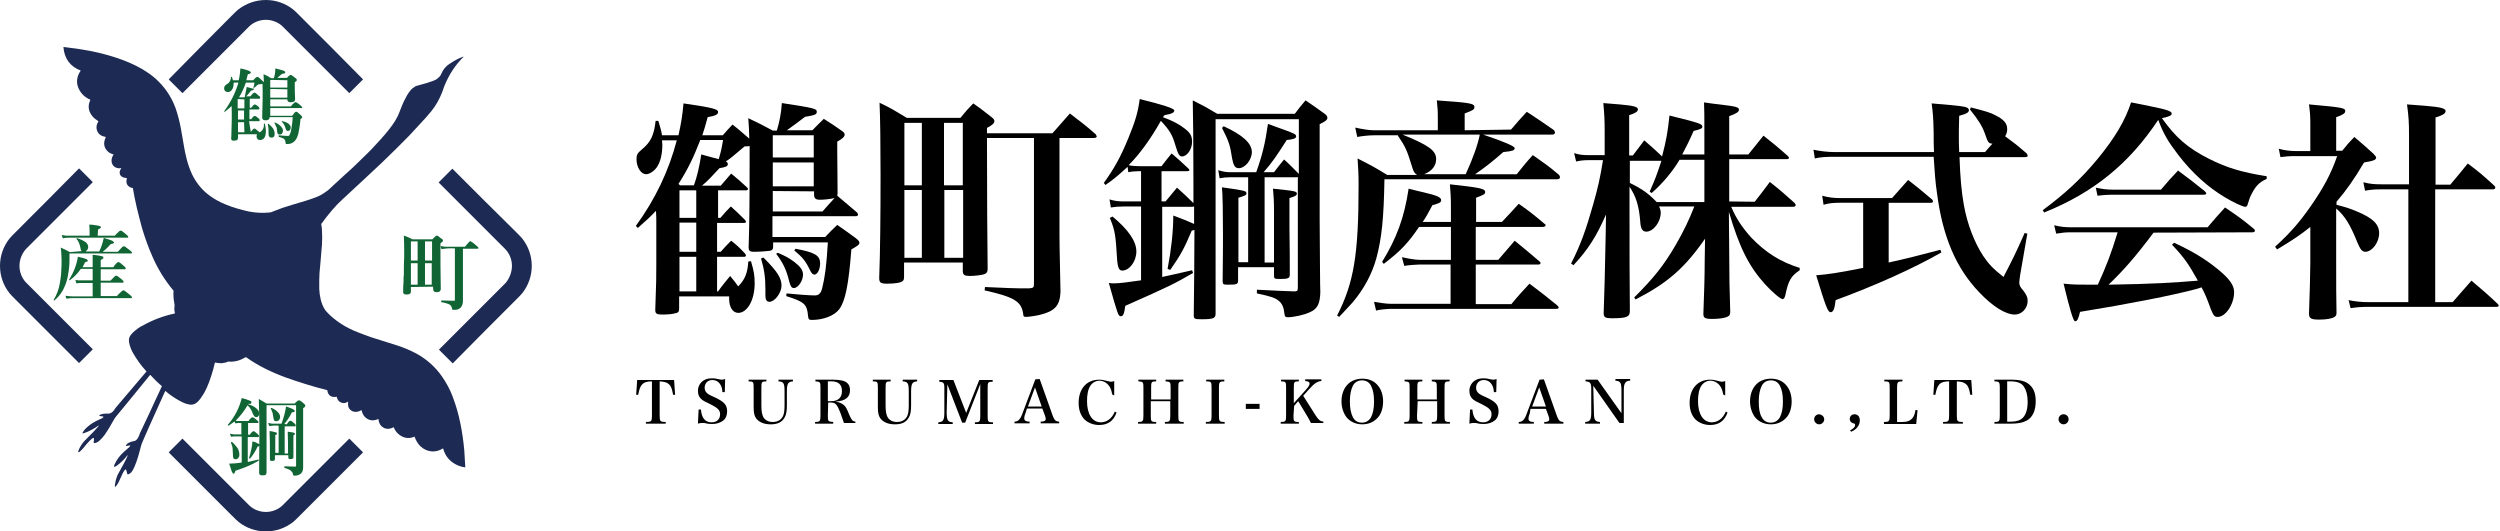 <?xml version="1.0" encoding="utf-8"?>
<!-- Generator: Adobe Illustrator 27.9.0, SVG Export Plug-In . SVG Version: 6.00 Build 0)  -->
<svg version="1.1" id="logo" xmlns="http://www.w3.org/2000/svg" xmlns:xlink="http://www.w3.org/1999/xlink" x="0px" y="0px"
	 viewBox="0 0 744.7 158.3" style="enable-background:new 0 0 744.7 158.3;" xml:space="preserve">
<style type="text/css">
	.st0{fill:none;}
	.st1{fill:#1D2A53;}
	.st2{fill:#116535;}
</style>
<rect class="st0" width="744.7" height="158.3"/>
<path class="st1" d="M79.2,0c3,0,5.8,1,8.1,2.8c0.4,0.3,1.1,1,2,1.9c6.3,6.3,12.6,12.6,18.8,18.9c0,0,0,0,0,0.1l-4,4
	c0,0-0.1,0-0.1,0c-9.9-9.9-16.5-16.5-19.8-19.8c-1.3-1.3-3.2-2-5-2s-3.7,0.7-5,2c-3.4,3.4-10,10-19.8,19.8c0,0-0.1,0-0.1,0l-4-4
	c0,0,0,0,0-0.1C56.5,17.3,62.7,11,69,4.7c0.9-0.9,1.6-1.6,2-1.9C73.4,1,76.2,0,79.2,0L79.2,0L79.2,0z"/>
<path class="st1" d="M36.1,50.2c0.1-0.1,0-0.1-0.1-0.1c-2.5,0.3-3.5-2.1-2.2-4c0,0,0-0.1,0-0.1c-0.7-0.2-1.3-0.5-1.6-0.8
	c-1.3-1.2-1.5-2.6-0.7-4.3c0,0,0-0.1,0-0.1c-0.6-0.1-1.2-0.3-1.6-0.6c-0.5-0.3-0.8-0.8-1-1.3c-0.3-0.9-0.2-1.8,0.4-2.7
	c0,0,0-0.1,0-0.1c-0.8-0.5-1.4-1-1.8-1.5c-1.2-1.5-1.4-3.1-0.6-4.8c0,0,0-0.1,0-0.1c-1.6-0.7-2.8-1.8-3.5-3.4
	c-0.8-1.7-0.5-3.6,0.6-5.2c0,0,0-0.1,0-0.1c-3.1-1.2-4.8-3.5-5.1-6.9c0,0,0-0.1,0.1-0.1c2.7,0.3,5.4,0.7,8,1.2
	c5.4,1.1,10.7,2.7,15.4,5.4c1.3,0.8,2.7,1.7,3.9,2.8c2.7,2.4,4.7,5.3,6,8.8c0.6,1.8,1.2,3.9,1.6,6.2c0.4,2.1,0.6,3.6,0.8,4.6
	c0.5,3.1,1.2,6.1,2.5,8.9c1.3,2.7,3.2,5,5.7,6.7c1.3,0.9,2.8,1.7,4.3,2.3c2.4,1,4.7,1.6,6.9,2.1c2.1,0.4,4.1,0.5,6.1,0.3
	c0.4,0,0.7-0.1,1.1-0.3c1.4-0.5,2.3-0.9,2.9-1.1c2.1-0.7,4.3-1.3,6.9-2.1c0.9-0.3,1.9-0.6,2.9-1c1.1-0.4,2.2-1,3.1-1.7
	c0.5-0.3,1.2-0.9,2.1-1.8c2.8-2.6,4.7-4.3,5.8-5.3c0.6-0.5,1.6-1.6,3.2-3.1c1.8-1.7,3.5-3.5,5.2-5.4c1.7-1.9,3.2-3.7,4.3-5.5
	c0.5-0.8,1-1.8,1.4-2.9c0.4-1.1,0.8-2,1.2-2.9c0.6-1.2,1.2-2.4,2-3.3c0.3-0.4,0.7-0.7,1.3-1.1c0.3-0.2,0.8-0.3,1.5-0.5
	c1.2-0.3,2.5-0.7,3.9-1.2c0.6-0.2,1.1-0.5,1.3-0.7c0.5-0.4,0.8-0.7,1-1.1c0.3-0.6,0.5-1,0.6-1.2c0.5-0.8,1.1-1.5,1.9-2
	c1.3-0.9,2.7-1.7,4.1-2.2c0.2-0.1,0.2,0,0.1,0.1c-2.4,2.4-4.2,5.2-5.5,8.3c0,0-0.3,0.7-0.8,2.2c-0.8,2-1.8,3.9-3.2,5.6
	c-0.5,0.6-1.1,1.3-1.7,2c-2.1,2.3-3.7,4-4.9,5.3c-2.5,2.6-5.3,5.3-8.3,8.2c-2.9,2.7-6.8,6.4-11.6,10.8c-2.1,1.9-4.1,4.3-6.3,7.3
	c0,0,0,0.1,0,0.1c0.1,0.6,0.2,1.2,0.2,1.7c0.1,1.4,0.1,2.9,0,4.5c-0.1,1.4-0.3,3.4-0.5,5.9c-0.2,1.7-0.3,3.2-0.3,4.5
	c0,0.7,0,1.6,0,2.7c0.1,2,0.5,4.2,1.6,6c0.3,0.5,0.9,1.1,1.6,1.8c2.3,2.1,5,3.8,8.1,5c1.6,0.6,3,1.2,4.3,1.6c3.5,1.1,6,1.9,7.6,2.4
	c1.9,0.6,3.8,1.4,5.7,2.4c3.1,1.7,5.7,4,7.7,6.9c1.3,1.9,2.4,3.9,3.2,6.1c1.9,5,2.9,10.4,3.4,15.8c0.1,1.5,0.2,3.2,0.3,5
	c0,0.1,0,0.1-0.1,0.1c-0.9-0.1-1.8-0.4-2.6-0.8c-2-1-3.3-2.6-3.9-4.8c0,0,0,0-0.1,0c-2.2,1.4-4.8,1.1-6.7-0.7
	c-0.8-0.8-1.3-1.7-1.7-2.8c0,0-0.1-0.1-0.1,0c-1.7,0.7-3.3,0.4-4.7-0.8c-0.6-0.5-1.1-1.2-1.4-2c0,0,0,0-0.1,0
	c-1,0.5-1.9,0.6-2.8,0.2c-0.5-0.3-0.9-0.6-1.2-1.1c-0.3-0.5-0.4-1.1-0.5-1.6c0,0,0,0,0,0c-1.5,0.7-2.9,0.5-4-0.6
	c-0.4-0.4-0.8-1.1-1-2c0,0,0-0.1-0.1,0c-1,0.6-2.2,0.7-3.1,0c-0.8-0.6-0.9-1.5-0.8-2.5c0-0.1,0-0.1-0.1,0c-0.7,0.4-1.3,0.5-2,0.2
	c-0.7-0.3-1.1-0.8-1.3-1.7c0,0,0-0.1-0.1,0c-1.3,0.2-2.2-0.2-2.6-1.4c0-0.1,0-0.3-0.1-0.5c0,0,0-0.1-0.1-0.1c-4-1-8.2-2.3-12.4-3.8
	c-4.3-1.6-8.2-3.5-11.7-6c0,0-0.1,0-0.1,0c-0.9,0.5-1.7,0.9-2.6,1.1c-0.8,0.2-1.6,0.3-2.5,0.2c0,0-0.1,0-0.1,0
	c-0.6,0.3-1.3,0.4-2,0.5c-0.6,0-1.3-0.1-1.9-0.2c0,0-0.1,0-0.1,0.1c-0.6,2.6-1.4,5.1-2.4,7.4c-0.4,0.8-0.8,1.7-1.4,2.5
	c-0.6,1-1.6,2.3-2.8,2.5c-0.9,0.2-2.3-0.3-3.1-0.7c-1.8-0.9-3.5-2-5-3.3c0,0-0.1,0-0.1,0c-4.4,9.7-6.6,14.7-6.7,15
	c-0.2,0.5-0.4,0.9-0.5,1.4c-0.5,1.9-1,3.9-1.8,5.8c-0.2,0.4-0.4,1-0.8,1.6c-0.3,0.5-0.7,0.8-1.2,1c-0.1,0-0.3,0-0.3-0.2l-0.3-1.1
	c0-0.1-0.2-0.2-0.3-0.1c-0.1,0-0.1,0.1-0.2,0.2c-0.4,0.5-0.7,1.2-1.1,2.1c-0.5,1.1-0.8,1.9-1.5,2.7c-0.1,0.1-0.1,0.1-0.1,0.1
	c-0.2,0-0.2-0.1-0.2-0.3c0.1-0.9,0.3-1.8,0.6-2.6c0.1-0.4,0.5-1.2,1.2-2.4c0.7-1.2,1.2-2.2,1.6-3c0.1-0.3,0.3-0.6,0.4-0.9
	c0.1-0.3,0-0.3-0.1-0.1c-0.9,1.2-2,2.2-3.2,3.1c-0.2,0.1-0.4,0.2-0.6,0.3c-0.1,0-0.1,0-0.1-0.1c0-0.2,0-0.5,0.2-0.8
	c0.6-1.3,1.5-2.5,2.7-3.6c0.4-0.3,0.9-0.8,1.6-1.4c0.1-0.1,0.2-0.2,0.3-0.4c0-0.1,0-0.1,0-0.1c-0.2,0-0.5,0-0.9,0.1
	c-0.5,0.1-0.5,0-0.2-0.4c0.2-0.3,0.6-0.5,1.1-0.7c0.2-0.1,0.6-0.2,1.1-0.3c0.8-0.1,1.3-1,1.6-1.8c0.1-0.4,0.2-0.7,0.4-1
	c1.2-2.5,3.3-7,6.3-13.5c0,0,0-0.1,0-0.1c-1.2-1-2.3-2.1-3.4-3.3c0,0-0.1,0-0.1,0c-6.3,7.7-9.6,11.8-9.9,12.1
	c-0.3,0.4-0.6,0.7-0.8,1.1c-0.9,1.6-1.8,3.2-2.8,4.6c-0.4,0.6-0.9,1.1-1.4,1.6c-0.4,0.4-1.1,0.9-1.7,0.9c-0.1,0-0.2-0.1-0.2-0.2
	c0.1-0.5,0.1-0.9,0.1-1.1c0-0.1,0-0.2-0.1-0.2c-0.1,0-0.2,0-0.3,0c-0.3,0.3-0.6,0.5-0.7,0.6c-0.7,0.7-1.4,1.5-2.1,2.4
	c-0.3,0.4-0.7,0.7-1.1,1.1c-0.1,0.1-0.2,0.1-0.2,0.1c-0.1,0-0.3-0.1-0.2-0.2c0.3-1,0.8-1.8,1.4-2.6c0.3-0.4,0.7-0.8,1.3-1.4
	c1.2-1.2,2.4-2.4,3.3-3.5c0.1-0.1,0.1-0.2,0.1-0.2c0-0.1,0-0.1-0.1,0c-1.3,0.9-2.7,1.7-4.2,2.2c-0.1,0-0.3,0.1-0.4,0.1
	s-0.2-0.1-0.1-0.2c0.1-0.2,0.3-0.5,0.5-0.8c1-1.1,2.2-2,3.4-2.6c0.8-0.4,1.4-0.7,1.7-0.8c0.2-0.1,0.4-0.2,0.6-0.4c0-0.1,0-0.1,0-0.2
	l-1.1-0.2c-0.1,0-0.1-0.1-0.1-0.2c0.1-0.1,0.2-0.2,0.3-0.2c0.5-0.2,1-0.3,1.6-0.3c0.6,0,1,0,1,0c0.7-0.1,1.3-0.7,1.6-1.2
	c0.2-0.3,0.3-0.5,0.5-0.7c3.8-4.5,6.8-8,9-10.6c0,0,0-0.1,0-0.1c-1.6-1.7-2.9-3.6-4-5.5c-0.4-0.7-0.7-1.4-0.9-2.1
	c-0.2-0.7-0.3-1.2-0.3-1.7c0-1.1,0.9-2,1.7-2.7c0.7-0.6,1.5-1.2,2.4-1.6c3-1.7,6.2-2.9,9.5-3.6c0,0,0.1,0,0.1-0.1s0-0.2-0.1-0.5
	c-0.1-0.5-0.1-1.1,0-1.7c0-0.3,0-0.6-0.1-0.9c-0.2-1.2-0.3-2.4-0.2-3.5c0,0,0-0.1,0-0.1c-2.6-3.1-4.7-6.5-6.3-10.2
	c-1.2-2.7-2.2-5.5-3.1-8.5c-1.1-4.1-2.1-8-2.7-11.8c0,0,0-0.1-0.1-0.1c-0.7-0.1-1.2-0.4-1.6-1c-0.3-0.5-0.3-1.1-0.1-1.8
	c0,0,0,0,0-0.1c-0.1,0-0.2-0.1-0.3-0.1C35.6,52.9,35.2,51.3,36.1,50.2L36.1,50.2L36.1,50.2z"/>
<path class="st1" d="M5.8,79.2c0,1.8,0.7,3.7,2,5c3.4,3.4,10,10,19.8,19.8c0,0,0,0.1,0,0.1l-4,4c0,0,0,0-0.1,0
	C17.3,101.9,11,95.6,4.7,89.3c-0.9-0.9-1.6-1.6-1.9-2C1,85,0,82.2,0,79.2s1-5.8,2.8-8.1c0.3-0.4,1-1.1,1.9-2
	c6.3-6.3,12.6-12.6,18.8-18.9c0,0,0,0,0.1,0l4,4c0,0,0,0.1,0,0.1c-9.9,9.9-16.5,16.5-19.8,19.8C6.5,75.5,5.8,77.4,5.8,79.2L5.8,79.2
	L5.8,79.2z"/>
<path class="st1" d="M152.5,79.2c0-1.8-0.7-3.7-2-5c-3.4-3.4-10-10-19.8-19.8c0,0,0-0.1,0-0.1l4-4c0,0,0,0,0.1,0
	c6.3,6.3,12.6,12.6,18.9,18.8c0.9,0.9,1.6,1.6,1.9,2c1.8,2.3,2.8,5.1,2.8,8.1s-1,5.8-2.8,8.1c-0.3,0.4-1,1.1-1.9,2
	c-6.3,6.3-12.6,12.6-18.8,18.9c0,0,0,0-0.1,0l-4-4c0,0,0-0.1,0-0.1c9.9-9.9,16.5-16.5,19.8-19.8C151.8,82.9,152.5,81,152.5,79.2
	L152.5,79.2L152.5,79.2z"/>
<path class="st1" d="M79.2,152.5c1.8,0,3.7-0.7,5-2c3.4-3.4,10-10,19.8-19.8c0,0,0.1,0,0.1,0l4,4c0,0,0,0,0,0.1
	c-6.3,6.3-12.6,12.6-18.8,18.8c-0.9,0.9-1.6,1.6-2,1.9c-2.3,1.8-5.1,2.8-8.1,2.8s-5.8-1-8.1-2.8c-0.4-0.3-1.1-1-2-1.9
	c-6.3-6.3-12.6-12.6-18.8-18.8c0,0,0,0,0-0.1l4-4c0,0,0.1,0,0.1,0c9.9,9.9,16.5,16.5,19.8,19.8C75.5,151.8,77.4,152.5,79.2,152.5
	L79.2,152.5L79.2,152.5z"/>
<path class="st2" d="M74.7,39.3c0.2-0.3,0.5-0.6,0.7-0.8c0.2-0.2,0.4-0.3,0.7-0.1c0.1,0.1,0.5,0.4,1.2,1c0,0,0.1,0,0.1,0
	c0.7-0.4,1.1-1,1.2-1.8c0-0.3,0-0.5,0-0.7c0,0,0-0.1,0.1-0.1h0.1c0,0,0.1,0,0.1,0.1c0.3,1.2,0.4,2.3,0.2,3.3
	c-0.2,0.9-0.8,1.6-1.8,1.5c-0.8-0.1-1-0.9-0.8-1.6c0,0,0-0.1,0-0.1H71c0,0-0.1,0-0.1,0.1c0,0.3,0,0.6,0,0.9c0,0.9-0.7,0.9-1.4,0.9
	c-0.3,0-0.5-0.1-0.6-0.4c0-0.1-0.1-0.3,0-0.7c0.1-3.1,0.2-6.2,0.1-9.2c0,0,0,0,0,0L67,33.3c0,0-0.1,0-0.1,0l-0.1-0.1
	c0,0,0-0.1,0-0.1c1.9-2.6,3.3-5.4,4.2-8.4c0,0,0-0.1,0-0.1h-1.3c0,0-0.1,0-0.1,0.1c0,0.8-0.1,1.5-0.5,2c-0.3,0.5-0.8,0.8-1.4,0.7
	c-0.9-0.1-1.1-1-0.8-1.7c0.2-0.4,0.9-0.7,1.2-1c0.4-0.4,0.7-1,0.7-1.7c0,0,0-0.1,0.1-0.1h0.1c0,0,0.1,0,0.1,0.1l0.3,0.9
	c0,0,0,0,0.1,0h1.6c0,0,0,0,0,0c0.3-1.1,0.4-2.2,0.5-3.4c0,0,0-0.1,0.1-0.1c1.1,0.2,1.9,0.5,2.5,0.7c0.2,0.1,0.5,0.3,0.5,0.5
	c0,0.2-0.1,0.3-0.4,0.4c-0.1,0-0.2,0.1-0.4,0.1c0,0-0.1,0-0.1,0.1l-0.4,1.6c0,0,0,0.1,0,0.1h2c0,0,0.1,0,0.1-0.1
	c0.1-0.1,0.3-0.3,0.6-0.6c0.3-0.3,0.6-0.4,1-0.1c0.5,0.4,1,0.9,1.4,1.3c0,0,0.1,0,0.1,0v0c0,0,0-0.1,0-0.1l-0.1-2.2c0,0,0,0,0,0
	c0.7,0.3,1.4,0.6,1.9,1c0.2,0.1,0.4,0.2,0.5,0.2c0.2,0,0.4,0,0.6,0c0,0,0.1,0,0.1-0.1c0.3-0.9,0.4-1.8,0.4-2.7c0,0,0-0.1,0.1-0.1
	c1,0.2,1.9,0.5,2.5,0.7c0.5,0.2,0.5,0.7,0,0.8c-0.1,0-0.3,0.1-0.6,0.1c0,0-0.1,0-0.1,0.1l-1.2,1c-0.1,0,0,0.1,0,0.1h2.7
	c0,0,0.1,0,0.1,0c0.2-0.3,0.4-0.5,0.7-0.7c0.1-0.1,0.3-0.2,0.4-0.2c0.1,0,0.3,0.1,0.4,0.2c0.5,0.3,0.9,0.7,1.2,0.9
	c0.4,0.4,0.2,0.8-0.3,1c0,0-0.1,0.1-0.1,0.1c0,1.7,0,3.4,0.1,5c0,0.5-0.2,0.8-0.7,0.9c-0.4,0.1-0.8,0.1-1.1,0
	c-0.3-0.1-0.5-0.3-0.5-0.7c0-0.1,0-0.1-0.1-0.1h-4.9c0,0-0.1,0-0.1,0.1v1.9c0,0,0,0.1,0.1,0.1h6c0,0,0.1,0,0.1-0.1
	c0.3-0.4,0.7-0.8,1.1-1.1c0.2-0.1,0.3-0.1,0.5,0c0.3,0.2,0.7,0.4,1.2,0.9c0.2,0.2,0.4,0.3,0.5,0.5c0.1,0.1,0,0.3-0.2,0.3h-9.2
	c0,0-0.1,0-0.1,0.1v2.2c0,0,0,0,0,0H87c0,0,0.1,0,0.1-0.1c0.2-0.3,0.5-0.6,0.7-0.9c0.3-0.3,0.6-0.3,0.9,0c0.5,0.4,0.9,0.8,1.2,1.1
	c0.1,0.1,0.1,0.2,0.1,0.4c0,0.1-0.1,0.2-0.3,0.3c-0.1,0.1-0.2,0.1-0.2,0.2c0,0,0,0.1,0,0.1c-0.1,1-0.2,2-0.4,3
	c-0.1,0.8-0.3,1.6-0.6,2.3c-0.6,1.4-1.7,2.1-3.2,2c-0.1,0-0.2-0.1-0.2-0.2c-0.1-0.6-0.1-1.2-0.8-1.5c-0.4-0.2-0.8-0.3-1.2-0.4
	c0,0-0.1,0-0.1-0.1v-0.3c0,0,0-0.1,0.1-0.1c1.1,0.1,2,0.2,2.6,0.2c0.3,0,0.5-0.1,0.6-0.4c0.2-0.4,0.4-1,0.5-1.8
	c0.2-1,0.3-2.1,0.4-3.3c0,0,0-0.1-0.1-0.1h-6.7c0,0-0.1,0-0.1,0.1c0,0.4-0.3,0.7-0.7,0.8c-0.6,0.1-1.5,0.1-1.5-0.8
	c0.1-3.3,0.2-6.6,0.1-10c0,0,0-0.1-0.1,0c-0.3,0.1-0.6,0.1-0.9,0.1c-0.2,0-0.4,0.1-0.5,0.2c-0.4,0.4-0.9,0.8-1.2,1c0,0,0,0.1,0,0.1
	l0.1,0.1c0,0,0,0.1,0,0.1c-0.2,0.3-0.4,0.3-0.8,0.4c0,0-0.1,0-0.1,0.1c-0.5,0.6-0.9,1.2-1.4,1.6v0h1.2c0,0,0,0,0.1,0
	c0.2-0.3,0.5-0.6,0.8-0.9c0.1-0.1,0.2-0.2,0.4-0.2c0,0,0.1,0,0.1,0c0.2,0.1,0.4,0.2,0.6,0.4c0.4,0.3,0.6,0.6,0.7,0.6
	c0.2,0.1,0.3,0.3,0.3,0.5c0,0.1-0.1,0.3-0.2,0.3h-2.8c0,0-0.1,0-0.1,0.1v2.5c0,0,0,0.1,0.1,0.1h0.3c0,0,0.1,0,0.1-0.1
	c0.1-0.1,0.3-0.3,0.6-0.7c0.2-0.2,0.5-0.2,0.7-0.1c0.4,0.2,0.7,0.5,0.9,0.7c0.1,0.1,0.3,0.4,0.1,0.6c-0.1,0.1-0.2,0.1-0.3,0.1
	c-1,0-1.8,0-2.5,0c0,0-0.1,0-0.1,0.1v2.7c0,0,0,0.1,0.1,0.1h0.4c0,0,0.1,0,0.1-0.1c0.1-0.1,0.2-0.3,0.5-0.6c0.5-0.5,0.8-0.2,1.3,0.2
	c0.3,0.2,0.9,0.7,0.6,1c0,0-0.1,0.1-0.2,0.1h-2.8c0,0-0.1,0-0.1,0.1L74.7,39.3C74.6,39.4,74.6,39.4,74.7,39.3 M85.6,23.9
	C85.6,23.9,85.5,23.8,85.6,23.9l-5-0.1c0,0-0.1,0-0.1,0.1v2.1c0,0,0,0.1,0.1,0.1h4.9c0,0,0.1,0,0.1-0.1V23.9 M73.5,25.9l1.8,0.5
	c0,0,0.1,0,0.1,0c0.2-0.5,0.3-1.1,0.4-1.7c0,0,0-0.1-0.1-0.1h-2.4c0,0-0.1,0-0.1,0.1c-0.5,1.5-1.2,3-2,4.3c0,0,0,0,0,0h1.6
	c0.1,0,0.1,0,0.1-0.1L73.5,25.9C73.4,25.9,73.4,25.9,73.5,25.9 M85.6,26.6C85.6,26.6,85.5,26.6,85.6,26.6l-5-0.1c0,0-0.1,0-0.1,0.1
	V29c0,0,0,0.1,0.1,0.1h4.9c0,0,0.1,0,0.1-0.1V26.6 M72.7,29.6C72.7,29.6,72.7,29.6,72.7,29.6l-1.8-0.1c0,0-0.1,0-0.1,0.1v2.6
	c0,0,0,0.1,0.1,0.1h1.8c0,0,0.1,0,0.1-0.1V29.6 M72.7,32.9C72.7,32.9,72.7,32.9,72.7,32.9l-1.8,0c0,0,0,0,0,0v2.7c0,0,0,0,0,0h1.8
	c0,0,0,0,0,0V32.9 M72.7,36.4C72.7,36.4,72.7,36.3,72.7,36.4l-1.8,0c0,0,0,0,0,0v3c0,0,0,0,0.1,0h1.8c0,0,0,0,0,0L72.7,36.4
	L72.7,36.4L72.7,36.4z"/>
<path class="st2" d="M83.9,36.2c0,0,0-0.1,0.1-0.1c0,0,0.1,0,0.1,0c0.6,0.1,1.6,0.4,2.1,1c0.4,0.4,0.5,0.9,0.3,1.4
	c-0.1,0.2-0.2,0.3-0.3,0.4c-0.2,0.1-0.7,0.2-0.9-0.1c-0.1-0.2-0.2-0.4-0.2-0.4C84.9,37.5,84.5,36.8,83.9,36.2L83.9,36.2L83.9,36.2
	L83.9,36.2z"/>
<path class="st2" d="M82.3,37.8c-0.1-0.3-0.3-0.6-0.4-0.9c-0.3-0.4-0.2-0.5,0.3-0.3c0.4,0.2,0.8,0.4,1.2,0.8c0.6,0.5,1.1,1.2,0.8,2
	c-0.1,0.3-0.2,0.5-0.5,0.6c-0.3,0.1-0.5,0.1-0.8,0c-0.1-0.1-0.2-0.2-0.3-0.5C82.5,38.3,82.4,37.8,82.3,37.8L82.3,37.8L82.3,37.8z"/>
<path class="st2" d="M80.9,41c-0.3,0-0.6-0.1-0.7-0.3C80.1,40.6,80,40.3,80,40c0-1.1,0-1.9-0.2-2.8c-0.1-0.4,0-0.5,0.3-0.2
	c0.4,0.3,0.8,0.7,1.2,1.2c0.3,0.5,0.5,1,0.5,1.6C81.9,40.4,81.6,41,80.9,41L80.9,41L80.9,41z"/>
<path class="st2" d="M29.1,70.2h5c0,0,0.1,0,0.1,0c0.4-0.4,0.7-0.8,1-1c0.2-0.2,0.5-0.6,0.8-0.5c0.1,0,0.2,0.1,0.3,0.1
	c0.6,0.4,1.1,0.9,1.7,1.4c0.2,0.2,0.2,0.3,0.2,0.5c0,0.1-0.1,0.1-0.1,0.1c-9.5,0-15.3,0-17.4,0c-0.5,0-1.2,0-2,0.2c0,0,0,0,0,0
	L18.4,70c0,0,0,0,0,0c0.7,0.1,1.1,0.2,1.3,0.2c1.4,0,3.7,0,6.9,0c0,0,0.1,0,0.1-0.1c0-1,0-2-0.1-3.1c0,0,0-0.1,0.1-0.1
	c0.6,0,1.2,0.1,1.9,0.2c0.4,0.1,0.8,0.1,1.2,0.3c0,0,0,0,0.1,0c0.3,0.2,0.2,0.5-0.2,0.7c-0.1,0.1-0.2,0.1-0.4,0.2
	c0,0-0.1,0.1-0.1,0.1L29.1,70.2C29.1,70.1,29.1,70.2,29.1,70.2L29.1,70.2L29.1,70.2z"/>
<path class="st2" d="M122.4,85.5c0,0.4,0,0.9,0,1.4c0,0.8-0.9,0.9-1.6,0.8c-0.4,0-0.6-0.2-0.7-0.5c0-0.1,0-0.3,0-0.8
	c0-0.8,0-1.5,0.1-2.3c0-1,0-1.8,0.1-2.3c0-2.1,0-3.8,0.1-5.3c0-0.4,0-0.7,0-1.1c0-1.7,0-3.5-0.1-5.2c0,0,0-0.1,0.1,0
	c0.9,0.3,1.7,0.7,2.5,1.1c0,0,0.1,0,0.2,0h5.6c0,0,0.1,0,0.1,0c0.1-0.1,0.2-0.3,0.5-0.5c0.2-0.2,0.4-0.4,0.5-0.5
	c0.3-0.2,0.6-0.1,0.8,0.1c0.6,0.5,1,0.8,1.1,0.8c0.6,0.6,0,0.9-0.4,1.2c0,0-0.1,0.1-0.1,0.1c0,4.2,0,8.7,0.1,13.6
	c0,0.2-0.1,0.4-0.2,0.6c-0.4,0.4-1.3,0.4-1.7,0.2c-0.5-0.2-0.3-0.9-0.4-1.4c0,0,0-0.1-0.1-0.1L122.4,85.5
	C122.5,85.4,122.4,85.5,122.4,85.5 M124.5,71.9C124.5,71.9,124.5,71.9,124.5,71.9l-2.1,0c0,0,0,0,0,0v5.7c0,0,0,0,0,0h2c0,0,0,0,0,0
	V71.9 M128.7,71.9C128.7,71.9,128.7,71.9,128.7,71.9l-2.1,0c0,0,0,0,0,0v5.7c0,0,0,0,0,0h2.1c0,0,0,0,0,0V71.9 M124.5,78.4
	C124.5,78.4,124.5,78.3,124.5,78.4l-2.1,0c0,0,0,0,0,0v6.4c0,0,0,0,0,0h2c0,0,0,0,0,0V78.4 M128.7,78.4
	C128.7,78.4,128.7,78.3,128.7,78.4l-2.1,0c0,0,0,0,0,0v6.4c0,0,0,0,0,0h2c0,0,0,0,0,0V78.4C128.7,78.4,128.7,78.4,128.7,78.4z"/>
<path class="st2" d="M24.3,74.8c-0.2-0.3-0.3-0.5-0.3-0.8c-0.2-1-0.5-2-1.1-2.7c-0.3-0.3-0.2-0.4,0.2-0.3c1,0.3,1.8,0.7,2.5,1.2
	c0.8,0.7,1,1.9,0,2.6c-0.1,0-0.1,0.1,0,0.1h3.9c0,0,0.1,0,0.1-0.1c0.6-1.2,1-2.5,1.3-3.9c0,0,0-0.1,0.1,0c0.6,0.2,1.2,0.4,1.9,0.6
	c0.4,0.1,0.7,0.3,0.9,0.5c0.2,0.1,0.2,0.4,0,0.5c-0.2,0.1-0.5,0.1-0.8,0.2c0,0-0.1,0-0.1,0.1c-0.7,0.8-1.4,1.5-2.2,2.1
	c-0.1,0,0,0.1,0,0.1H35c0.1,0,0.1,0,0.2-0.1c0.3-0.4,0.8-0.8,1.2-1.3c0.3-0.3,0.6-0.3,0.9-0.1c0.5,0.4,1.1,0.8,1.7,1.3
	c0.1,0.1,0.2,0.2,0.3,0.4c0.1,0.1,0,0.3-0.2,0.3H20.8c0,0-0.1,0-0.1,0.1c0,0.7,0,1.2,0,1.4c0,1.6-0.1,3.1-0.4,4.7
	c-0.2,1.4-0.6,2.7-1.2,4c-0.6,1.4-1.6,2.7-2.9,3.8c0,0,0,0-0.1,0L16,89.4c0,0-0.1-0.1,0-0.1c0.9-1.5,1.5-3.1,1.8-4.8
	c0.2-1,0.3-2,0.4-2.9c0.1-1.6,0.2-3.4,0.1-5.3c0-0.8-0.1-1.6-0.2-2.5c0-0.1,0-0.1,0.1,0c0.9,0.4,1.8,0.8,2.6,1.3c0,0,0.1,0,0.1,0
	L24.3,74.8C24.3,74.9,24.4,74.9,24.3,74.8L24.3,74.8L24.3,74.8z"/>
<path class="st2" d="M135.5,74c-1.4-0.1-2.7,0-3.9,0.2c0,0-0.1,0-0.1,0l-0.3-0.8c0,0,0-0.1,0.1-0.1c0.5,0.1,1.1,0.2,1.6,0.2h5.5
	c0,0,0.1,0,0.1,0c0.5-0.6,0.9-1.1,1.3-1.5c0.2-0.2,0.4-0.2,0.6,0c0.8,0.5,1.4,1.1,2,1.6c0.1,0.1,0.1,0.2,0.1,0.3
	c0,0.1-0.1,0.2-0.2,0.2h-4.4c0,0,0,0,0,0v12.3c0,0.2,0,0.6,0,1.3c0,0.3,0,0.6,0,0.9c0,0.1,0,0.3,0,0.9c0,0.3,0,0.7-0.1,1
	c-0.2,0.9-0.7,1.4-1.5,1.7c-0.4,0.1-0.9,0.1-1.4,0.1c-0.1,0-0.2-0.1-0.2-0.2c-0.1-0.7-0.4-1.2-1-1.5c-0.5-0.2-1.5-0.5-2.2-0.6
	c-0.1,0-0.1-0.1-0.1-0.2v-0.1c0-0.1,0.1-0.2,0.2-0.2l3.7,0.1c0.1,0,0.2-0.1,0.2-0.2V74.1C135.6,74.1,135.6,74,135.5,74L135.5,74
	L135.5,74z"/>
<path class="st2" d="M24.6,79.6C24.6,79.6,24.6,79.6,24.6,79.6l3,0c0,0,0,0,0,0L27.6,76c0,0,0-0.1,0.1-0.1c0.8,0.1,2,0.2,2.9,0.5
	c0.1,0,0.2,0.1,0.2,0.3c0,0.1,0,0.2-0.1,0.3c-0.1,0.1-0.3,0.3-0.6,0.4c0,0-0.1,0-0.1,0.1v2.1c0,0,0,0,0,0h3.7c0,0,0.1,0,0.1-0.1
	c0.3-0.4,0.6-0.8,1-1.2c0.3-0.3,0.6-0.3,1,0c0.6,0.5,1.1,0.9,1.5,1.3c0.1,0.1,0.2,0.3,0.1,0.5c0,0,0,0.1-0.1,0.1H30c0,0,0,0,0,0v3.3
	c0,0,0,0.1,0.1,0.1h2.8c0,0,0.1,0,0.1-0.1l1.3-1.3c0.1-0.1,0.4-0.1,0.6,0c0.1,0,0.4,0.3,1.1,0.8c0.3,0.2,0.6,0.5,0.8,0.8
	c0.1,0.2,0,0.4-0.2,0.4H30c0,0,0,0,0,0v3.9c0,0,0,0.1,0.1,0.1h4.7c0,0,0.1,0,0.1-0.1c0.3-0.4,0.7-0.7,1.1-1.1
	c0.1-0.1,0.3-0.3,0.6-0.5c0,0,0.1,0,0.1,0c0.2,0,0.3,0,0.4,0.1c0.6,0.4,1.2,0.9,1.9,1.5c0.1,0.1,0.2,0.2,0.3,0.4
	c0.1,0.1,0,0.3-0.2,0.3H22.3c-0.8,0-1.7,0-2.5,0.2c0,0,0,0,0,0l-0.3-0.9c0,0,0,0,0,0c0.8,0.1,1.6,0.2,2.5,0.2c1.3,0,3.2,0,5.6,0
	c0,0,0,0,0,0v-3.9c0,0,0-0.1-0.1-0.1c-1.2,0-2.4,0-3.6,0c-0.1,0-0.5,0-1.1,0.1c0,0-0.1,0-0.1-0.1l-0.2-0.8c0-0.1,0-0.1,0.1-0.1
	c0.2,0,0.4,0.1,0.7,0.1c0.2,0,0.5,0,0.7,0c0.5,0,1.7,0,3.6,0c0,0,0,0,0,0v-3.3c0,0,0-0.1-0.1-0.1h-3.4c0,0-0.1,0-0.1,0.1
	c-0.9,1.3-1.9,2.3-3.1,3.2c-0.1,0.1-0.1,0.1-0.2,0.1c0,0-0.1-0.1-0.1-0.1c0,0,0-0.1,0-0.1c1.3-2.1,2.2-4.3,2.6-6.8c0,0,0-0.1,0.1,0
	c0.3,0.1,0.9,0.2,1.6,0.4c0.3,0.1,1.1,0.3,1.2,0.6c0,0.1,0,0.2,0,0.3c0,0.1-0.2,0.2-0.4,0.2c-0.1,0-0.2,0-0.3,0.1c0,0-0.1,0-0.1,0.1
	L24.6,79.6L24.6,79.6L24.6,79.6z"/>
<path class="st2" d="M70.2,125.3c0.2,0.1,0.4,0.1,0.6,0.1c0.4,0,1.5,0,3.2,0c0,0,0.1,0,0.1-0.1c0.1-0.2,0.2-0.3,0.4-0.5
	c0.4-0.4,0.6-0.7,1.2-0.3c0.4,0.3,0.7,0.5,1.1,0.9c0.1,0.1,0.2,0.2,0.2,0.4c0,0.1-0.1,0.2-0.2,0.2H74c0,0-0.1,0-0.1,0.1v3.3
	c0,0,0,0.1,0.1,0.1h0.3c0,0,0.1,0,0.1,0c0.3-0.4,0.5-0.7,0.8-0.9c0.2-0.2,0.5-0.2,0.7,0c0.5,0.4,1.2,0.9,1.3,1.3c0,0,0,0.1,0,0.1
	c-0.1,0.1-0.2,0.2-0.4,0.2s-1.2,0-2.9,0c0,0-0.1,0-0.1,0.1v7.2c0,0,0,0.1,0.1,0.1l3-0.7c0,0,0.1,0,0.1,0l0.1,0.2c0,0,0,0.1,0,0.1
	c-2.1,1.3-4.5,2.2-6.9,3c0,0-0.1,0-0.1,0.1c-0.1,0.3-0.2,0.9-0.6,0.8c0,0-0.1,0-0.1-0.1c-0.1-0.1-0.2-0.3-0.3-0.4
	c-0.2-0.6-0.5-1.4-0.8-2.4c0,0,0-0.1,0-0.1c1.1,0,2.3-0.1,3.6-0.3c0,0,0.1,0,0.1-0.1v-7.6c0,0,0-0.1-0.1-0.1c-0.4,0-1.1,0-1.9,0
	c-0.4,0-0.7,0-1.2,0.1c0,0,0,0,0,0l-0.3-0.9c0,0,0,0,0,0c0.7,0.1,1.1,0.2,1.2,0.2c0.7,0,1.5,0,2.2,0c0,0,0,0,0,0v-3.3
	c0,0,0-0.1-0.1-0.1c-0.6,0-1.1,0-1.6,0.1c0,0-0.1,0-0.1,0l-0.2-0.5c0,0,0,0-0.1,0l-1.7,1.2c0,0-0.1,0-0.1,0l-0.1-0.2
	c0,0,0-0.1,0-0.1c2-2.3,3.4-5,4.1-7.9c0,0,0-0.1,0.1,0c0.8,0.2,1.5,0.4,2.2,0.7c0.3,0.1,0.5,0.2,0.6,0.4c0,0,0,0.1,0,0.1
	c0,0.3-0.1,0.5-0.4,0.5c-0.2,0-0.3,0-0.3,0c-0.4,0-0.4,0.1,0,0.2c1,0.3,2.1,0.9,2.7,1.7c0.3,0.5,0.4,1,0.2,1.5
	c-0.2,0.6-1,0.8-1.4,0.2c-0.2-0.2-0.3-0.5-0.4-0.7c-0.3-0.9-0.8-1.8-1.5-2.4c0,0-0.1,0-0.1,0C72.7,122.5,71.6,123.9,70.2,125.3
	C70.1,125.2,70.1,125.3,70.2,125.3L70.2,125.3L70.2,125.3z"/>
<path class="st2" d="M88.2,120.7h-8.7c0,0-0.1,0-0.1,0.1c0,2.2,0,8.8,0,19.9c0,0.4-0.1,0.6-0.4,0.8c-0.2,0.1-0.4,0.1-0.7,0.1
	c-0.4,0-0.8,0-1-0.3c0-0.1-0.1-0.2-0.1-0.4c0-0.4,0-1.5,0-3.4c0.1-7.1,0.1-11.6,0-13.7c0-1.6-0.1-3.2-0.1-4.9c0-0.1,0-0.1,0.1,0
	l2.2,1.3c0,0,0.1,0,0.2,0h8.1c0,0,0.1,0,0.1,0c0.1-0.1,0.3-0.4,0.6-0.6c0.3-0.3,0.6-0.5,1.1-0.2c0.3,0.2,0.7,0.5,1.1,0.9
	c0.7,0.6,0.2,1-0.3,1.3c0,0,0,0,0,0.1c0,3.5,0,8.3,0,14.3c0,0.2,0,0.4,0,0.6c0,0,0,0.8,0,2.5c0,0.7-0.1,1.4-0.6,1.9
	c-0.5,0.5-1.2,0.7-2,0.7c-0.2,0-0.3-0.1-0.4-0.3c-0.1-0.2-0.1-0.6-0.3-0.8c-0.2-0.3-0.5-0.5-0.8-0.7c-0.5-0.2-0.9-0.4-1.4-0.5
	c0,0-0.1,0-0.1-0.1V139c0-0.1,0-0.1,0.1-0.1l3.1,0.1c0.2,0,0.3-0.1,0.3-0.3L88.2,120.7C88.3,120.7,88.3,120.7,88.2,120.7L88.2,120.7
	L88.2,120.7z"/>
<path class="st2" d="M84.7,126.3C84.7,126.3,84.6,126.3,84.7,126.3l0.7,0.1c0.1,0,0.1,0,0.1-0.1c0.2-0.3,0.4-0.7,0.8-0.9
	c0.1-0.1,0.3-0.1,0.5,0c0.4,0.3,0.8,0.6,1.1,0.9c0.1,0.2,0.2,0.3,0.2,0.5c0,0.1-0.1,0.2-0.2,0.2h-3c0,0-0.1,0-0.1,0.1v8c0,0,0,0,0,0
	h1c0,0,0,0,0,0c0-2.3,0-4.5-0.1-6.4c0,0,0-0.1,0.1-0.1c0.5,0.1,1,0.1,1.3,0.2c0.3,0,0.4,0.1,0.6,0.2c0.2,0.1,0.2,0.4,0,0.5l-0.3,0.2
	c0,0,0,0.1,0,0.1v6.5c0,0.1-0.1,0.3-0.2,0.3c-0.4,0.2-0.8,0.2-1.1,0.1c-0.3-0.1-0.2-0.7-0.2-1c0,0,0-0.1-0.1-0.1H82
	c0,0-0.1,0-0.1,0.1c0,0.2,0,0.5,0,0.8c0,0.3,0,0.5-0.1,0.6c-0.2,0.2-0.6,0.2-0.9,0.2c-0.4,0-0.5-0.2-0.5-0.7c0,0,0-0.5,0-1.6
	c0-2.1,0-4.3-0.1-6.5c0,0,0-0.1,0.1-0.1c0.8,0.1,1.4,0.3,1.8,0.4c0.3,0.1,0.3,0.2,0.3,0.5c0,0,0,0.1-0.1,0.1l-0.4,0.2c0,0,0,0,0,0.1
	v5.2c0,0,0,0,0,0h1c0,0,0,0,0,0v-8c0,0,0-0.1-0.1-0.1c-0.9-0.1-1.8,0-2.6,0.1c0,0-0.1,0-0.1,0l-0.3-0.8c0,0,0-0.1,0.1-0.1
	c0.6,0.1,0.9,0.2,1,0.2c0.6,0,1.5,0,2.8,0c0.1,0,0.1,0,0.1-0.1c0.6-1.7,1.1-3.4,1.3-5c0,0,0-0.1,0.1,0c0.5,0.2,1,0.4,1.6,0.6
	c0.3,0.1,0.6,0.3,0.8,0.5c0.1,0.1,0.1,0.2,0.1,0.3c0,0.1-0.1,0.2-0.2,0.2c-0.2,0.1-0.4,0.1-0.4,0.1c-0.1,0-0.2,0-0.3,0.1
	C86.3,124.2,85.5,125.3,84.7,126.3L84.7,126.3L84.7,126.3z"/>
<path class="st2" d="M81.2,123c-0.1-0.4-0.3-0.7-0.4-1c-0.3-0.5-0.2-0.6,0.3-0.4c0.5,0.2,0.9,0.5,1.4,0.9c0.7,0.6,1.2,1.5,0.8,2.3
	c-0.1,0.3-0.3,0.5-0.6,0.6c-0.3,0.1-0.6,0.1-0.9,0c-0.1-0.1-0.2-0.3-0.3-0.6C81.3,123.7,81.2,123.1,81.2,123
	C81.2,123,81.2,123,81.2,123z"/>
<path class="st2" d="M77.5,132.6c-0.1,0.2-0.3,0.4-0.7,0.4c0,0-0.1,0-0.1,0.1c-0.6,1.3-1.3,2.4-2.2,3.5c0,0-0.1,0-0.1,0l-0.2-0.1
	c0,0-0.1-0.1,0-0.1c0.5-1.7,0.9-3.3,1-4.9c0,0,0-0.1,0.1,0c0.5,0.1,1,0.3,1.5,0.6c0.3,0.1,0.5,0.2,0.7,0.5
	C77.4,132.5,77.5,132.5,77.5,132.6L77.5,132.6L77.5,132.6z"/>
<path class="st2" d="M69.2,131.7c0.2,0.2,0.6,0.6,1.2,1.3c0.6,0.7,0.9,1.5,0.9,2.4c0,0.3,0,0.6-0.2,0.8c-0.2,0.4-0.5,0.6-0.9,0.6
	c-0.3,0-0.5-0.1-0.6-0.2c-0.1-0.2-0.2-0.4-0.2-0.7c0-1-0.1-1.7-0.1-2.1c0-0.6-0.2-1.2-0.5-1.9c0,0,0-0.1,0-0.1c0,0,0.1-0.1,0.1-0.1
	C69,131.6,69.1,131.6,69.2,131.7L69.2,131.7L69.2,131.7z"/>
<path d="M214.6,64.9c1.3-1.5,1.7-2,3.1-3.4c1.9,1.7,2.4,2.2,4.2,4c0.2,0.2,0.3,0.4,0.3,0.6c0,0.2-0.2,0.3-0.6,0.3h-8V75h1.1
	c1.3-1.5,1.7-1.9,3.1-3.3c1.9,1.5,2.4,2,4.1,3.8c0.2,0.3,0.3,0.4,0.3,0.6c0,0.2-0.2,0.4-0.5,0.4h-8.1v10.3h0.3
	c1.5-2.1,2-2.6,3.6-4.6c1.2,1.5,1.7,2.1,2.4,3.1c2-2,2.8-4,3-7.4l0.8-0.1c0.9,3,1.1,4.4,1.1,6.6c0,5-2.2,8.8-4.9,8.8
	c-1.6,0-2.7-1.7-2.7-4.1v-0.8h-14.9V92c0,0.8-0.3,1.2-1.1,1.3c-0.9,0.3-2.6,0.4-4,0.4c-1.5,0-2-0.3-2-1.2v-0.5
	c0.3-8.6,0.3-8.8,0.3-13.6V65.7c0-0.5,0-1.4-0.1-2.9c-1.8,1.9-2.9,2.9-5.4,5.1l-0.6-0.6c5.7-7.8,9.8-16.3,12.2-25.5h-4.4
	c0,0.5,0.1,0.9,0.1,1.3c0,2.8-0.6,5.3-1.7,6.8c-0.8,1.1-2.2,2-3.1,2c-1.6,0-2.9-2.1-2.9-4.5c0-1.3,0.3-1.8,1.5-2.8
	c2.8-2.3,3.7-4.3,4.2-8.6h0.8c0.6,2,0.8,2.6,1.1,4.3h4.9c0.8-3.6,1.2-6,1.5-9.5c8.9,1.3,10.3,1.7,10.3,2.6c0,0.7-0.8,1.1-3.1,1.5
	c-0.7,2.6-1,3.6-1.6,5.4h6.1c1.2-1.4,1.6-1.8,2.9-3.2c2.3,1.8,2.4,2,5,4.2c-0.1-2.9-0.1-3.6-0.3-6.1c3.4,1.6,4.3,2.1,7.3,3.7h1.2
	c0.8-2.6,1.3-5.2,1.5-8.2c9.9,1.5,10.4,1.7,10.4,2.6c0,0.8-0.5,1-3.5,1.5c-2.3,1.7-3.1,2.4-5.4,4h7.6c1.5-1.5,1.9-2,3.4-3.4
	c2.4,1.5,3.1,2,5.4,3.6c0.6,0.4,0.8,0.7,0.8,1.1c0,0.6-0.6,1.2-2.2,2.1v3.2c0,2.9,0.1,7.1,0.1,12.2l-0.1,0.7c2.4,2.1,3.4,2.8,5.9,5
	c0.2,0.3,0.3,0.5,0.3,0.6c0,0.3-0.3,0.5-0.6,0.5h-24.9v6.2h15.7c1.5-1.6,2-2.1,3.6-3.6c2.4,1.7,3.2,2.2,5.6,4c0.7,0.6,1,0.9,1,1.3
	c0,0.6-0.5,0.9-2.4,2c-0.8,10.5-1.8,15.4-3.6,17.8c-1.5,2-4.8,3.2-8.2,3.2c-0.8,0-1-0.2-1.1-1.2c-0.3-3.5-1.1-4.2-6.5-5.9l0.1-0.8
	c2.9,0.3,6.9,0.6,8.4,0.6c1.2,0,1.8-0.6,2.2-2.1c0.8-3.2,1.3-6.7,1.7-13.7h-16.3v1.3c0,0.7-0.2,1-0.9,1.2c-0.6,0.1-3.1,0.3-4.8,0.3
	c-1.3,0-1.6-0.3-1.6-1.5c0.2-6.1,0.3-10.8,0.3-30c-0.5,0.1-0.8,0.1-1.5,0.1c-4,3.4-4,3.4-5.6,4.5c0.4,0.2,0.6,0.4,0.6,0.8
	c0,0.6-0.6,0.9-2.5,1.2c-2.2,2.4-3.7,4-5.2,5.2h5.6c1.3-1.5,1.7-2,3.1-3.6c2.1,1.7,2.7,2.3,4.7,4.1c0.2,0.2,0.3,0.3,0.3,0.5
	c0,0.3-0.3,0.4-0.8,0.4h-8.1v8.2L214.6,64.9L214.6,64.9z M206.7,55.2c0.9-2.4,1.6-5.4,2.2-9.2c3,0.8,3.8,1.1,5.2,1.4
	c0.8-2.8,0.9-3.4,1.3-5.7h-6.8c-2,5.2-3.7,8.7-6.5,13.1l0.5,0.4H206.7z M207.4,64.9v-8.2h-5v8.2H207.4z M202.4,75h5v-8.7h-5V75z
	 M207.4,86.8V76.5h-5v10.3H207.4z M227.4,76.7c4.1,4.1,5.4,6.1,5.4,8.4c0,2.1-2,4.8-3.6,4.8c-0.8,0-1.2-0.6-1.2-1.8v-1.7
	c0-3.6-0.3-6-1.3-9.4L227.4,76.7L227.4,76.7z M242.4,46.9v-6.6h-12.2v6.6H242.4z M230.2,48.4v7.1h12.2v-7.1H230.2z M230.2,56.9V63
	H245c1.6-1.8,2.1-2.4,3.6-4c-1.3,0.3-3.1,0.5-4.4,0.5c-1.2,0-1.7-0.4-1.7-1.5v-1L230.2,56.9L230.2,56.9z M231.7,75.3
	c2.1,0.9,3.3,1.5,5,2.8c1.7,1.3,2.5,2.4,2.5,3.7c0,1.9-1.5,4-2.7,4c-0.7,0-1-0.4-1.5-2.3c-0.7-2.9-1.7-5.2-3.8-7.9L231.7,75.3
	L231.7,75.3z M237,74.1c5.8,1.1,7.3,2,7.3,4.4c0,1.7-0.8,3.3-1.7,3.3c-0.4,0-0.8-0.3-1.2-1.1c-1.5-3.1-2.3-4-4.8-6.1L237,74.1
	L237,74.1z"/>
<path d="M294,41.1c0,20.2,0.1,27.8,0.2,38.9c0,0.9-0.2,1.3-0.8,1.6c-0.6,0.3-2.9,0.6-4.5,0.6s-2.1-0.3-2.1-1.5v-2.5h-17.5v4.2
	c0,0.7-0.1,1.1-0.4,1.3c-0.5,0.5-2.2,0.8-4.6,0.8c-2,0-2.4-0.3-2.4-1.7c0.3-8,0.4-18.7,0.4-30.6c0-9.6-0.1-16.9-0.3-21.6
	c3.6,1.7,4.6,2.4,8.1,4.5h16c1.6-2,2.1-2.5,3.8-4.3c2.6,1.8,3.3,2.4,5.6,4.2c0.5,0.4,0.7,0.7,0.7,1.1c0,0.6-0.5,1.1-2.2,2v1.6h19.5
	c2.2-2.5,2.9-3.3,5.2-5.9c3.4,2.6,4.5,3.4,7.7,6.2c0.1,0.3,0.3,0.5,0.3,0.6c0,0.3-0.3,0.5-0.8,0.5h-10.3V70c0,2.3,0,2.8,0.3,17
	c-0.2,4.1-1.7,5.7-6.2,6.8c-1.2,0.3-3.4,0.6-4.1,0.6c-0.6,0-0.8-0.2-0.8-0.8c-0.5-3.8-2.6-5.1-11.5-7.1l0.1-1
	c6.7,0.3,8.4,0.4,13,0.4c1.4-0.1,1.6-0.2,1.6-1.4V41.1L294,41.1L294,41.1z M274.6,55.2V36.6h-5.2v18.6H274.6z M274.6,56.6h-5.2v20.2
	h5.2V56.6z M286.8,36.6h-5.6v18.6h5.6C286.8,55.2,286.8,36.6,286.8,36.6z M281.3,56.6v20.2h5.6V56.6H281.3z"/>
<path d="M346.4,34.9c3,1.1,5,2.2,6.5,3.4c1.6,1.2,2.2,2.2,2.2,3.9c0,2.3-1.5,4.4-3,4.4c-0.8,0-1.2-0.7-2-3.4
	c-0.9-3.1-1.7-4.4-4.3-7.2c-3.1,5.5-6.4,10-9.6,13.2c0.8,0.2,1.9,0.3,3,0.3h6.8c1.3-1.7,1.7-2.2,3-3.8c2.2,1.9,2.9,2.5,5,4.5
	c0.2,0.2,0.3,0.3,0.3,0.5c0,0.2-0.3,0.3-0.8,0.3H346v9h1.2c1.5-1.8,2-2.4,3.4-4.1c2.2,2,2.9,2.6,4.9,4.6v-5.8
	c0-12.9-0.1-18.4-0.2-24.8c3.4,1.7,4.3,2.2,7.3,4h23.1c1.3-1.7,1.7-2.3,3.2-4c2.6,1.8,3.4,2.3,5.7,4c0.6,0.4,0.8,0.8,0.8,1.2
	c0,0.6-0.5,1-2.3,1.9v28.3c0.1,12.6,0.1,19.9,0.2,21.7c-0.1,3.4-0.8,5-3.1,6c-1.7,0.8-4.8,1.5-6.6,1.5c-0.7,0-0.9-0.2-1-1.1
	c-0.2-1.9-0.7-3-1.7-3.8c-1.1-0.9-2.3-1.3-6.5-2.2v-1.1c5.1,0.3,8.8,0.4,11.1,0.5c0.9,0,1.1-0.2,1.1-1.1v-33l-0.3,0.1h-9.6v25.4h2.8
	V63c0-3.2-0.1-4.5-0.3-6.8c6.8,0.7,7.1,0.8,7.1,1.5c0,0.5-0.5,0.8-2.2,1.3v8.8c0.1,5.7,0.1,10.4,0.1,14c0,1.1-0.5,1.3-2.9,1.3
	c-1.7,0-1.8-0.1-1.8-1.1v-2.4h-10.7v4c0,1.1-0.5,1.2-3,1.2c-1.4,0-1.6-0.1-1.6-1.1c0.1-7.8,0.1-11.3,0.1-14c0-6.6-0.1-11.7-0.3-13.9
	c1.5,0.2,2.8,0.4,3.5,0.5c3.1,0.5,3.8,0.6,3.8,1.3c0,0.5-0.4,0.7-2.4,1.3v19.2h2.9V52.8h-5.4c-1.1,0-2,0.1-3.1,0.3l-0.4-2.4
	c1.4,0.4,2.2,0.6,3.6,0.6h7.7c1.8-5,2.7-8.7,3.5-14.4c1.7,0.6,3.2,1.2,4.1,1.5c3.7,1.3,4.3,1.6,4.3,2.2c0,0.6-0.7,0.9-2.8,1.1
	c-3.4,5.3-4.3,6.6-6.9,9.6h3.1c1.3-1.7,1.7-2.2,3-3.8c2,1.8,2.3,2.2,4.4,4.3V35.5h-24.8v57.9c0,1.4-0.6,1.7-4.1,1.7
	c-2.2,0-2.4-0.1-2.4-1.3c0.1-8.8,0.2-17.2,0.2-25.3l-0.8,0.2c-2.2,5.2-3.2,7.1-6.4,11.7l-0.8-0.3c1.1-5.7,1.7-11.2,1.7-15.9
	c3.1,1.2,4,1.5,6.2,2.5v-5.2l-0.5,0.1h-9v20.9c2.7-0.6,4.2-0.9,8.9-2l0.3,0.8c-5.5,3.2-7.1,4-20.2,9.8c-0.3,2.3-0.6,3.1-1.3,3.1
	c-0.8,0-0.9-0.4-3.6-9.9c0.7,0.1,1.2,0.1,1.6,0.1c1.5,0,3.9-0.3,8-0.9v-22h-5c-1.6,0-2.8,0.1-4,0.3l-0.4-2.4
	c1.7,0.5,2.7,0.6,4.4,0.6h5v-9h-0.8c-0.9,0-2.1,0.1-3,0.3l-0.2-1.6c-3.3,3-4.3,3.8-6.6,5.4l-0.5-0.6c3.1-4.3,5-7.7,7.3-13.3
	c2-4.9,2.9-7.7,3.4-11.7c6.9,1.7,10.3,2.8,10.3,3.4c0,0.6-0.6,1-2.9,1.4L346.4,34.9L346.4,34.9z M331.4,64.5c4.8,4,7.1,7.4,7.1,10.4
	c0,3-2.1,5.7-4.2,5.7c-0.9,0-1.3-0.8-1.5-2.8c-0.5-8.1-0.6-8.9-2.2-12.9L331.4,64.5L331.4,64.5z M364.5,37.6
	c5.7,2.6,8.4,5.1,8.4,7.7c0,2.3-2,4.8-3.9,4.8c-1.1,0-1.6-0.8-2-3c-0.5-3.6-1-5.2-3-9L364.5,37.6L364.5,37.6z"/>
<path d="M450.1,38.6c2-2.4,2.7-3.1,4.7-5.3c3.4,2.2,4.5,3,8,5.4c0.3,0.3,0.4,0.6,0.4,0.8c0,0.3-0.3,0.6-0.8,0.6h-20.6
	c6.3,2.1,9.4,3.5,9.4,4c0,0.7-0.6,0.9-3.4,1.2c-2.7,2.4-5.6,4.7-8.4,6.6h12.4c2.1-2.6,2.7-3.4,4.8-5.7c3.4,2.4,4.5,3.1,7.7,5.8
	c0.3,0.3,0.4,0.6,0.4,0.8c0,0.3-0.3,0.6-0.8,0.6h-51.5c-0.2,11.7-0.8,17.5-2.4,23.5c-1.3,4.7-3.7,9.2-7.1,13.2c-1.2,1.3-2,2.2-4,4.3
	l-0.6-0.4c5-9.8,6.4-18.1,6.4-38.9c0-3.3-0.1-4.6-0.3-7.9c3.9,2,5.1,2.6,8.8,4.9h8.9c-0.8-0.6-1-0.9-1.4-2.2c-1.6-5.2-2-6.1-4.3-9.5
	l0.1-0.1h-7.3c-1.3,0-3.4,0.2-4.9,0.5l-0.6-2.8c2.1,0.5,4.3,0.8,5.5,0.8h19.1v-3.9c0-2.2-0.1-3-0.3-5c10,0.7,11.2,0.9,11.2,2
	c0,0.7-0.3,0.9-2.9,1.9v5L450.1,38.6L450.1,38.6z M432.2,66.1v-4.4c0-3-0.1-4.1-0.3-6.8c9.1,1,10.5,1.3,10.5,2.3
	c0,0.6-0.3,0.8-2.7,1.7v7.2h7.7c2.2-2.3,2.9-3.1,5-5.4c3.4,2.4,4.4,3.2,7.6,5.9c0.3,0.2,0.4,0.3,0.4,0.5c0,0.3-0.3,0.5-1,0.5h-19.8
	v9.8h6.7c1.7-2,3.3-3.8,4.9-5.7c3.1,2.6,4.2,3.4,7.3,6.1c0.3,0.2,0.4,0.4,0.4,0.6c0,0.2-0.3,0.4-0.6,0.4h-18.7v11.8h10.6
	c2.3-2.8,3.1-3.6,5.4-6.1c3.5,2.6,4.6,3.5,8.2,6.4c0.3,0.3,0.5,0.5,0.5,0.7c0,0.3-0.3,0.4-0.8,0.4h-49.1c-1.1,0-3.4,0.2-4.5,0.5
	l-0.6-2.6c1.7,0.3,3.7,0.6,5.1,0.6h17.7V78.8h-9.3c-1,0-3.4,0.2-4.5,0.4l-0.7-2.6c1.7,0.4,4,0.8,5.2,0.8h9.4v-9.8h-9.5
	c-3.1,4.6-5.4,7.1-10.5,11l-0.5-0.6c4.3-7,6.6-13.1,7.9-21.8c2,0.5,3.5,0.9,4.5,1.1c3.9,0.9,5.2,1.5,5.2,2.3c0,0.7-0.6,1-2.6,1.5
	c-1.3,2.4-1.8,3.4-2.9,5L432.2,66.1L432.2,66.1z M417.8,40.1c7.9,3.2,10,4.8,10,7.3c0,2-1.3,3.6-3.6,4.5h12.4
	c2.2-4.8,3.6-8.8,4.2-11.8L417.8,40.1L417.8,40.1z"/>
<path d="M522.7,60.1c2-2.5,2.6-3.4,4.5-5.9c3.3,2.6,4.3,3.5,7.3,6.2c0.3,0.3,0.4,0.6,0.4,0.7c0,0.3-0.3,0.5-0.8,0.5h-18.4
	c1.4,3.4,3.3,6.2,5.9,9.1c4.3,4.5,8.7,7.3,14.5,9.1v0.7c-2.6,1.7-3.4,3.1-4.3,7.5c-0.2,0.7-0.4,1.1-0.8,1.1c-0.6,0-3-2-5.2-4.4
	c-4.9-5.4-7.7-11.1-10.8-21.6l0.1,12.2c0,6.2,0.1,12,0.3,17.4c0,0.8-0.1,1.3-0.6,1.5c-0.7,0.5-2.5,0.8-4.8,0.8
	c-2.1,0-2.6-0.3-2.6-1.5c0.2-5.7,0.4-11,0.4-16.1l0.1-6.3c-6.1,8.8-11.2,13.2-20.7,18.1l-0.4-0.6c5.9-5.9,8.7-9.4,12.4-15.7
	c2.3-4,4-7.5,5.5-11.4h-10.5c0.4,0.8,0.5,1.3,0.5,1.9c0,2.7-2.2,5.6-4.3,5.6c-1.1,0-1.7-0.8-1.8-3c-0.4-4.9-1.3-7.5-3.2-10.4v3.4
	c0,14.9,0,25.6,0.1,33.6c0,1.8-0.9,2.2-5.4,2.2c-1.9,0-2.4-0.3-2.4-1.5c0.2-5.3,0.4-13.1,0.6-23.3l0.1-6.1
	c-2.9,6.6-5.4,10.5-9.7,15.1l-0.7-0.5c2.9-5.7,4.5-10.3,6.6-17.7c1.4-5,2-7.5,2.9-13.1h-4.2c-1.6,0-2.4,0.1-3.8,0.4l-0.6-2.5
	c1.5,0.5,2.6,0.6,4.3,0.6h4.8v-7.1c0-3.4-0.1-5.1-0.4-8.4c2.2,0.2,3.8,0.3,4.9,0.4c4.3,0.4,5.4,0.7,5.4,1.5c0,0.6-0.7,1.1-2.6,1.7
	v12h1.1c1.5-2,2-2.6,3.4-4.5c2.4,2.1,3,2.6,5.3,4.8c1.3-5,1.7-7.4,2.2-12.2c8.8,2.2,9.8,2.5,9.8,3.3c0,0.6-0.6,0.8-2.6,1.3
	c-1.5,3.4-2.2,4.7-3.4,7h6.6v-7.5c0-4,0-5.1-0.1-8c2,0.3,3.6,0.5,4.6,0.6c5,0.6,5.8,0.8,5.8,1.6c0,0.6-0.7,1.1-2.9,1.9v11.4h5.7
	c2-2.4,2.6-3.3,4.5-5.6c3.2,2.5,4.1,3.3,7.2,6c0.3,0.3,0.4,0.5,0.4,0.6c0,0.3-0.3,0.4-0.7,0.4h-17.1v12.6L522.7,60.1L522.7,60.1z
	 M507.7,47.6h-7.4c-2,3.4-5,7-8.3,9.9l-0.6-0.4c1.6-3.6,2.2-5.2,3.5-9.2h-9.4v6.6c3.7,1.8,5.5,3.1,8,5.7h14.2V47.6L507.7,47.6z"/>
<path d="M576.1,45.3c-0.1-2-0.1-3.2-0.1-5.7c-0.1-4.5-0.2-5.8-0.6-8.8c9.3,0.8,9.8,0.9,10.6,1.3c0.3,0.1,0.5,0.5,0.5,0.7
	c0,0.7-0.7,1.1-2.9,1.7c-0.1,3.4-0.1,5.4-0.1,6.2c0,1.3,0,2,0.1,4.6h7.7c1.1-1.3,1.4-1.6,2.2-2.5c-1.2-0.1-1.3-0.3-2.2-2.9
	c-0.8-2.3-2-4.2-4.5-7.3l0.3-0.6c4.2,1.1,5.8,1.5,7.4,2.4c2.4,1.2,3.4,2.4,3.4,4c0,0.8-0.1,1.3-0.6,2.2c3,2.2,3.5,2.6,6.3,5
	c0.3,0.3,0.4,0.6,0.4,0.8c0,0.3-0.3,0.4-0.8,0.4h-19.5c0.2,6.1,0.6,10.4,1.3,14.3c1,5.6,3.1,11.1,5.8,15.2c1.5,2.2,2.7,3.6,6,6.2
	c2.9-5.6,3.8-7.4,6.3-13.1l0.8,0.2l-2.1,12.1c-0.1,0.8-0.3,1.9-0.3,2.4c0,0.9,0.2,1.3,1.3,2.6c0.8,1.1,1.2,1.8,1.2,2.9
	c0,2.2-1.7,4.1-3.8,4.1c-2.8,0-6.6-2.4-10.6-6.6c-6.9-7.2-10.9-16.5-12.6-29.5c-0.5-3.4-0.7-6.2-1-10.9h-29.5
	c-2.6,0-4.3,0.1-5.9,0.5l-0.4-2.6c1.8,0.4,4.3,0.7,6.3,0.7L576.1,45.3L576.1,45.3z M562.6,78.2c5-1.1,9.4-2.2,15.4-3.8l0.3,0.8
	c-8.4,4.8-19.8,9.9-31.5,14.2c-0.3,2.6-0.7,3.6-1.5,3.6c-0.8,0-1.4-1.5-4.3-11c3.6-0.3,5.9-0.6,14-2.2V60.4H548
	c-1.7,0-3.2,0.1-4.8,0.6l-0.4-2.7c1.7,0.5,3.5,0.7,5.2,0.7h15.6c2.1-2.4,2.8-3.1,4.8-5.4c3.1,2.4,4,3.2,7.1,5.8
	c0.3,0.3,0.3,0.5,0.3,0.6c0,0.3-0.3,0.4-0.6,0.4h-12.6L562.6,78.2L562.6,78.2z"/>
<path d="M608.5,62.6c6.5-4.8,11.4-9.3,16.2-15.1c5.3-6.4,8.4-11.7,10.1-17c2.4,0.5,4.3,0.8,5.5,1.1c5,1,6.6,1.5,6.6,2.2
	c0,0.6-0.6,0.9-2.9,1.4c4.1,5.8,7.7,8.9,14,12.1c5.4,2.7,9.7,4,17.2,5.2v0.8c-2.3,1-3.4,2.2-4.8,5.1c-0.3,0.6-0.6,1.7-0.8,2.3
	c-0.2,0.7-0.4,0.9-0.8,0.9c-0.7,0-3.5-1.3-6-2.8c-5.2-3.1-9.8-7.3-13.9-12.6c-3-3.9-4.5-6.4-6-10.5c-8.7,13.1-19.3,21.7-34,27.6
	L608.5,62.6L608.5,62.6z M641.5,69.3c-5.3,7.1-9.1,11.4-13.4,15.5c13-0.2,19.5-0.6,26.6-1.2c-2.8-5-4-6.8-7.7-10.7l0.6-0.6
	c5.6,2.6,9.2,4.8,12.8,7.7c3.6,2.9,5.1,4.9,5.1,7c0,3.6-2.5,7.4-4.9,7.4c-0.9,0-1.2-0.3-2-2.2c-1.3-3.6-1.7-4.5-2.8-6.6
	c-0.4,0.1-1,0.3-1.6,0.5c-7.1,1.9-20.4,4.5-34.6,6.8c-0.5,2.1-0.8,2.8-1.5,2.8c-0.5,0-1.6-3.7-3.4-11.2c2.8,0.3,4.5,0.3,7.9,0.3h2.3
	c2.6-5.7,3.9-9.1,5.9-15.6h-14c-1.5,0-2.5,0.1-4.3,0.4l-0.6-2.5c2,0.5,3.4,0.6,5.1,0.6h40.6c2.2-2.6,2.9-3.4,5.2-5.9
	c3.8,2.6,5,3.4,8.5,6.3c0.3,0.2,0.4,0.5,0.4,0.6c0,0.3-0.3,0.5-0.8,0.5L641.5,69.3L641.5,69.3z M624.3,55.9c2,0.4,3.3,0.6,5.2,0.6
	h14.2c2.2-2.6,2.9-3.4,5.1-5.7c3.4,2.5,4.5,3.4,7.9,6.1c0.3,0.3,0.5,0.5,0.5,0.7c0,0.3-0.3,0.4-0.8,0.4H629c-1.4,0-2.3,0.1-4.2,0.3
	L624.3,55.9L624.3,55.9z"/>
<path d="M696,61c3,0.8,4,1.1,6.1,2c4.8,2,6.6,3.8,6.6,6.5s-2.1,5.5-4.1,5.5c-1,0-1.5-0.7-2.4-2.8c-2.1-5.3-3.8-8-6.3-10.1v15.5
	c0,7.2,0,11.1,0.1,15.5c0,0.7-0.1,1-0.6,1.3c-0.7,0.5-2.4,0.8-4.5,0.8c-2.4,0-3-0.3-3.1-1.6c0.2-5.7,0.4-12.2,0.4-15.4V67.6
	c-3,2.4-5.1,3.8-9.9,6.7l-0.6-0.8c4.5-4.1,7.3-7.3,10.7-12.2c3.8-5.5,5.9-9.4,7.8-14.8H684c-2.3,0-3.1,0.1-4.7,0.3l-0.5-2.5
	c1.7,0.5,3.4,0.7,5.2,0.7h4.2v-8c0-2.6-0.1-3.6-0.4-5.9c10.3,0.9,10.8,1.1,10.8,2c0,0.6-0.6,1.1-2.7,1.8v10h1.8
	c1.5-1.9,2-2.4,3.6-4.1c2.6,2.2,3.4,2.9,5.7,5c0.6,0.7,0.8,0.9,0.8,1.1c0,0.7-0.6,1-3.6,1.5c-3.1,5.2-5.2,8.2-8.2,11.7L696,61
	L696,61z M709.5,56.4c-2.3,0-3.2,0.1-5,0.4l-0.5-2.5c2.1,0.5,3.1,0.6,5.4,0.6h8.2V40.4c0-3.8-0.1-5.7-0.6-9.3
	c2.3,0.2,4.1,0.3,5.3,0.4c4.9,0.4,6.2,0.8,6.2,1.6c0,0.7-0.8,1.2-3,1.9v20h4.4c2.3-2.7,3-3.6,5.2-6.3c3.6,2.7,4.6,3.6,7.9,6.6
	c0.3,0.3,0.3,0.5,0.3,0.6c0,0.3-0.3,0.5-0.7,0.5h-17.2v33.6h5.2c1.8-2,3.6-4.2,5.6-6.4c3.4,2.9,4.5,3.8,7.8,6.9
	c0.3,0.3,0.3,0.4,0.3,0.6s-0.3,0.3-0.7,0.3h-37.8c-2.5,0-3.7,0.1-5.6,0.4l-0.6-2.4c2,0.4,3.7,0.6,6.1,0.6h11.7V56.4L709.5,56.4
	L709.5,56.4z"/>
<path d="M196.5,123.9c0,1.6,0.2,1.8,1.8,1.8v0.5h-5.9v-0.5c1.6,0,1.8-0.2,1.8-1.8v-10.3c-1.5,0-2.4,0.3-3,1c-0.5,0.6-0.8,1.4-1.1,3
	l-0.6,0l0.3-4.4h11l0.3,4.4l-0.6,0c-0.3-1.7-0.6-2.6-1.2-3.1c-0.6-0.6-1.4-0.8-2.8-0.9V123.9z"/>
<path d="M208.1,122h0.7c0.2,2.6,1.3,3.8,3.2,3.8c1.5,0,2.5-0.9,2.5-2.4c0-1.2-0.7-1.9-2.9-3c-1.5-0.7-1.9-0.9-2.3-1.2
	c-1-0.7-1.4-1.6-1.4-2.8c0-1.4,0.8-2.7,2.1-3.3c0.6-0.3,1.3-0.4,2.2-0.4c0.6,0,0.8,0,2.1,0.3c0.2,0,0.4,0.1,0.6,0.1
	c0.3,0,0.5,0,1.1-0.2l-0.1,3.9h-0.7c-0.1-1-0.2-1.6-0.6-2.2c-0.5-0.9-1.4-1.4-2.4-1.4c-1.3,0-2.3,0.9-2.3,2.3c0,0.6,0.2,1.1,0.6,1.5
	c0.4,0.4,0.9,0.7,2.3,1.3c1.5,0.7,2.3,1.2,2.9,1.8c0.6,0.6,0.9,1.4,0.9,2.4c0,1.2-0.4,2.2-1.2,2.8c-0.8,0.6-1.9,1-3.2,1
	c-0.7,0-1.1,0-2.4-0.3c-0.2,0-0.4,0-0.7,0c-0.3,0-0.5,0-1.2,0.2L208.1,122L208.1,122z"/>
<path d="M228.3,113.1v0.5c-1.4,0-1.5,0.2-1.5,1.8v5.5c0,1.6,0.2,2.6,0.6,3.4c0.6,0.9,1.5,1.4,2.8,1.4c1.5,0,2.6-0.7,3.1-1.9
	c0.3-0.7,0.4-1.8,0.4-3.1v-4.1c0-2.5-0.3-2.9-1.8-3v-0.5h4.3v0.5c-1.4,0.1-1.8,0.6-1.8,3v4.1c0,1.8-0.2,2.9-0.7,3.7
	c-0.8,1.4-2.1,2-4.1,2c-2,0-3.4-0.6-4.3-1.7c-0.6-0.8-0.8-1.7-0.8-3.4v-5.9c0-1.6-0.1-1.8-1.5-1.8v-0.5L228.3,113.1L228.3,113.1z"/>
<path d="M246.6,123.9c0,1.6,0.1,1.7,1.6,1.8v0.5h-5.4v-0.5c1.4,0,1.6-0.2,1.6-1.8v-8.5c0-1.6-0.1-1.7-1.5-1.8v-0.5h5.3
	c1.5,0,2.7,0.2,3.4,0.5c1.1,0.5,1.6,1.4,1.6,2.6c0,2.1-1.3,3.2-4.1,3.4v0.1c0.9,0.1,1.5,0.4,2.2,0.9c0.6,0.5,0.9,1,1.7,3
	c0.7,1.6,1,1.9,1.8,2v0.4h-3.4c-0.8-2.4-1.3-3.7-1.8-4.7c-0.6-1.1-1.1-1.4-2.2-1.4h-0.7L246.6,123.9L246.6,123.9z M247.6,119.5
	c2.1,0,3.2-1.1,3.2-3c0-1.9-1-2.9-3.1-2.9h-1.1v5.9H247.6z"/>
<path d="M265.3,113.1v0.5c-1.4,0-1.5,0.2-1.5,1.8v5.5c0,1.6,0.2,2.6,0.6,3.4c0.6,0.9,1.5,1.4,2.8,1.4c1.5,0,2.6-0.7,3.1-1.9
	c0.3-0.7,0.4-1.8,0.4-3.1v-4.1c0-2.5-0.3-2.9-1.8-3v-0.5h4.3v0.5c-1.4,0.1-1.8,0.6-1.8,3v4.1c0,1.8-0.2,2.9-0.7,3.7
	c-0.8,1.4-2.1,2-4.1,2s-3.4-0.6-4.3-1.7c-0.6-0.8-0.8-1.7-0.8-3.4v-5.9c0-1.6-0.1-1.8-1.5-1.8v-0.5L265.3,113.1L265.3,113.1z"/>
<path d="M282,122.7c0,1.3,0.1,1.9,0.3,2.4c0.3,0.5,0.6,0.6,1.5,0.7v0.5h-4.3v-0.5c1.5-0.1,1.8-0.7,1.8-3v-7.3c0-0.9-0.1-1.3-0.4-1.5
	c-0.2-0.2-0.5-0.2-1.1-0.3v-0.5h4.2l3.8,9.8l3.9-9.8h4v0.5c-1.4,0-1.5,0.2-1.5,1.8v8.5c0,1.6,0.1,1.8,1.6,1.8v0.5h-5.4v-0.5
	c1.4,0,1.6-0.2,1.6-1.8v-9.6l-4.5,11.5h-0.9l-4.4-11.4L282,122.7L282,122.7z"/>
<path d="M305.5,123c-0.3,0.7-0.4,1.2-0.4,1.6c0,0.7,0.5,1,1.6,1v0.5h-4.5v-0.5c1.1,0,1.8-0.7,2.5-2.8l3.7-9.8l1.3-0.1l3.8,10.7
	c0.4,1.1,0.7,1.6,1.1,1.8c0.2,0.1,0.3,0.1,0.9,0.2v0.5H310v-0.5c1.1,0,1.5-0.3,1.5-0.8v0c0-0.3-0.1-0.7-0.3-1.2l-0.7-1.9h-4.6
	L305.5,123L305.5,123z M308.3,115.4l-2.1,5.7h4.1L308.3,115.4z"/>
<path d="M331.3,117.5c-0.2-1.1-0.4-1.8-0.9-2.5c-0.7-1-1.8-1.6-2.9-1.6c-1.1,0-2.1,0.6-2.7,1.5c-0.7,1.1-1,2.6-1,4.6
	c0,3.9,1.6,6.3,4.1,6.3c1.3,0,2.5-0.6,3.4-1.8c0.3-0.4,0.5-0.8,0.8-1.4l0.5,0.3c-0.9,2.5-2.6,3.7-5.2,3.7c-1.7,0-3.2-0.6-4.3-1.6
	c-1.2-1.2-1.8-2.9-1.8-5c0-4.2,2.4-6.9,6.1-6.9c0.9,0,1.3,0.1,2.9,0.5c0.2,0.1,0.5,0.1,0.7,0.1c0.3,0,0.4,0,0.9-0.2v4.3L331.3,117.5
	L331.3,117.5z"/>
<path d="M342.8,123.9c0,1.6,0.1,1.8,1.6,1.8v0.5H339v-0.5c1.4,0,1.6-0.2,1.6-1.8v-8.5c0-1.6-0.1-1.7-1.5-1.8v-0.5h5.3v0.5
	c-1.4,0-1.5,0.2-1.5,1.8v3.6h5.8v-3.6c0-1.6-0.1-1.7-1.5-1.8v-0.5h5.3v0.5c-1.4,0-1.5,0.2-1.5,1.8v8.5c0,1.6,0.1,1.8,1.6,1.8v0.5
	H347v-0.5c1.4,0,1.6-0.2,1.6-1.8v-4.4h-5.8L342.8,123.9L342.8,123.9z"/>
<path d="M359.2,125.7c1.5,0,1.7-0.2,1.7-1.8v-8.5c0-1.6-0.1-1.8-1.6-1.8v-0.5h5.4v0.5c-1.4,0-1.6,0.2-1.6,1.8v8.5
	c0,1.6,0.2,1.8,1.7,1.8v0.5h-5.6L359.2,125.7L359.2,125.7z"/>
<path d="M371.1,120.3h4.1v1.5h-4.1V120.3z"/>
<path d="M385.3,123.9c0,1.6,0.1,1.8,1.6,1.8v0.5h-5.4v-0.5c1.4,0,1.6-0.2,1.6-1.8v-8.5c0-1.6-0.1-1.8-1.5-1.8v-0.5h5.3v0.5
	c-1.4,0-1.5,0.2-1.5,1.8v4.7l3.6-4c0.8-0.9,1.1-1.4,1.1-1.8c0-0.5-0.3-0.7-1.3-0.8v-0.5h4.8v0.5c-1.2,0.1-2.1,0.7-3.7,2.5l-1.7,1.9
	l3.8,6c0.8,1.2,1.3,1.6,2.2,1.7v0.4h-3.7c-0.1-0.3-0.5-0.9-0.9-1.7l-2.9-4.8l-1.2,1.4L385.3,123.9L385.3,123.9z"/>
<path d="M401.1,114.9c1-1.3,2.7-2.1,4.7-2.1c2,0,3.6,0.7,4.7,2.1c1,1.2,1.5,2.9,1.5,4.7c0,1.8-0.5,3.6-1.5,4.7
	c-1.1,1.3-2.7,2.1-4.7,2.1s-3.6-0.8-4.7-2.1c-0.9-1.2-1.5-2.9-1.5-4.7C399.6,117.8,400.1,116.1,401.1,114.9z M403,124.3
	c0.6,1.1,1.5,1.6,2.7,1.6s2.1-0.6,2.7-1.6c0.6-1.2,0.9-2.6,0.9-4.7s-0.3-3.5-0.9-4.7c-0.6-1.1-1.5-1.6-2.7-1.6s-2.2,0.6-2.7,1.6
	c-0.6,1.2-0.9,2.7-0.9,4.7S402.4,123.1,403,124.3z"/>
<path d="M437.9,122h0.7c0.2,2.6,1.3,3.8,3.2,3.8c1.5,0,2.5-0.9,2.5-2.4c0-1.2-0.7-1.9-2.9-3c-1.5-0.7-1.9-0.9-2.3-1.2
	c-1-0.7-1.4-1.6-1.4-2.8c0-1.4,0.8-2.7,2.1-3.3c0.6-0.3,1.3-0.4,2.2-0.4c0.6,0,0.8,0,2.1,0.3c0.2,0,0.4,0.1,0.6,0.1
	c0.3,0,0.5,0,1.1-0.2l-0.1,3.9H445c-0.1-1-0.2-1.6-0.6-2.2c-0.5-0.9-1.4-1.4-2.4-1.4c-1.3,0-2.3,0.9-2.3,2.3c0,0.6,0.2,1.1,0.6,1.5
	c0.4,0.4,0.9,0.7,2.3,1.3c1.5,0.7,2.3,1.2,2.9,1.8c0.6,0.6,0.9,1.4,0.9,2.4c0,1.2-0.4,2.2-1.2,2.8c-0.8,0.6-1.9,1-3.2,1
	c-0.7,0-1.1,0-2.4-0.3c-0.2,0-0.4,0-0.7,0c-0.3,0-0.5,0-1.2,0.2L437.9,122L437.9,122z"/>
<path d="M455.7,123.1c-0.3,0.7-0.4,1.2-0.4,1.6c0,0.7,0.5,1,1.6,1v0.5h-4.5v-0.5c1.1,0,1.8-0.7,2.5-2.8l3.7-9.8l1.3-0.1l3.8,10.7
	c0.4,1.1,0.7,1.6,1.1,1.8c0.2,0.1,0.3,0.1,0.9,0.2v0.5h-5.7v-0.5c1.1,0,1.5-0.3,1.5-0.8v0c0-0.3-0.1-0.7-0.3-1.2l-0.7-1.9h-4.6
	L455.7,123.1L455.7,123.1z M458.5,115.4l-2.1,5.7h4.1L458.5,115.4z"/>
<path d="M474.8,122.8c0,2.3,0.3,2.8,1.8,2.9v0.5h-4.4v-0.5c1.5-0.1,1.8-0.6,1.8-3v-6.9c0-1.7-0.3-2.1-1.7-2.2v-0.5h3.6l7.1,10v-6.6
	c0-1.3-0.1-2-0.3-2.4c-0.3-0.5-0.6-0.6-1.5-0.7v-0.5h4.4v0.5c-0.8,0-1.2,0.2-1.5,0.7c-0.3,0.4-0.4,1.1-0.4,2.2v9.7h-1.3l-7.8-11.1
	L474.8,122.8L474.8,122.8z"/>
<path d="M513.3,117.5c-0.2-1.1-0.4-1.8-0.9-2.5c-0.7-1-1.8-1.6-2.9-1.6c-1.1,0-2.1,0.6-2.7,1.5c-0.7,1.1-1,2.6-1,4.6
	c0,3.9,1.6,6.3,4.1,6.3c1.3,0,2.5-0.6,3.4-1.8c0.3-0.4,0.5-0.8,0.8-1.4l0.5,0.3c-0.9,2.5-2.6,3.7-5.2,3.7c-1.7,0-3.2-0.6-4.3-1.6
	c-1.2-1.2-1.8-2.9-1.8-5c0-4.2,2.4-6.9,6.1-6.9c0.9,0,1.3,0.1,2.9,0.5c0.2,0.1,0.5,0.1,0.7,0.1s0.4,0,0.9-0.2v4.3L513.3,117.5
	L513.3,117.5z"/>
<path d="M522.8,114.9c1-1.3,2.7-2.1,4.7-2.1s3.6,0.7,4.7,2.1c1,1.2,1.5,2.9,1.5,4.7c0,1.8-0.5,3.6-1.5,4.7c-1.1,1.3-2.7,2.1-4.7,2.1
	s-3.6-0.8-4.7-2.1c-0.9-1.2-1.5-2.9-1.5-4.7C521.3,117.8,521.8,116.1,522.8,114.9z M524.8,124.3c0.6,1.1,1.5,1.6,2.7,1.6
	s2.1-0.6,2.7-1.6c0.6-1.2,0.9-2.6,0.9-4.7s-0.3-3.5-0.9-4.7c-0.6-1.1-1.5-1.6-2.7-1.6s-2.2,0.6-2.7,1.6c-0.6,1.2-0.9,2.7-0.9,4.7
	S524.1,123.1,524.8,124.3z"/>
<path d="M543.4,124.9c0,0.8-0.7,1.5-1.5,1.5c-0.8,0-1.5-0.7-1.5-1.5s0.6-1.5,1.5-1.5C542.7,123.5,543.4,124.1,543.4,124.9z"/>
<path d="M551.1,128.2c1-0.5,1.5-1,1.5-1.6c0-0.3-0.1-0.4-0.5-0.5c-0.7-0.2-1.1-0.6-1.1-1.3c0-0.8,0.6-1.4,1.4-1.4
	c1,0,1.6,0.7,1.6,1.8c0,1.5-1,2.8-2.6,3.4L551.1,128.2L551.1,128.2z"/>
<path d="M561.2,125.7c1.5,0,1.7-0.2,1.7-1.8v-8.5c0-1.6-0.1-1.8-1.6-1.8v-0.5h5.4v0.5c-1.4,0-1.6,0.2-1.6,1.8v10.3h1.6
	c1.5,0,2.4-0.4,3.1-1.3c0.4-0.6,0.6-1.2,0.8-2.3l0.6,0.1l-0.4,4.1h-9.6L561.2,125.7L561.2,125.7z"/>
<path d="M582.9,123.9c0,1.6,0.2,1.8,1.8,1.8v0.5h-5.9v-0.5c1.6,0,1.8-0.2,1.8-1.8v-10.3c-1.5,0-2.4,0.3-3,1c-0.5,0.6-0.8,1.4-1.1,3
	l-0.6,0l0.3-4.4h11l0.3,4.4l-0.6,0c-0.3-1.7-0.6-2.6-1.2-3.1c-0.6-0.6-1.4-0.8-2.8-0.9V123.9L582.9,123.9z"/>
<path d="M594.1,125.7c1.4,0,1.6-0.2,1.6-1.8v-8.5c0-1.6-0.2-1.8-1.6-1.8v-0.5h5.2c2,0,3.5,0.3,4.6,1c1.7,1.1,2.5,2.8,2.5,5.4
	c0,2.8-0.9,4.8-2.7,5.8c-1.1,0.6-2.6,0.9-4.6,0.9h-5V125.7L594.1,125.7z M599.1,125.6c1.5,0,2.8-0.4,3.5-1.2
	c0.9-0.9,1.4-2.6,1.4-4.7c0-2-0.4-3.4-1.1-4.5s-2.1-1.6-3.9-1.6h-1.1v12L599.1,125.6L599.1,125.6z"/>
<path d="M616.2,124.9c0,0.8-0.7,1.5-1.5,1.5c-0.8,0-1.5-0.7-1.5-1.5s0.6-1.5,1.5-1.5S616.2,124.1,616.2,124.9z"/>
<path d="M422.1,123.9c0,1.6,0.1,1.8,1.6,1.8v0.5h-5.4v-0.5c1.4,0,1.6-0.2,1.6-1.8v-8.5c0-1.6-0.1-1.7-1.5-1.8v-0.5h5.3v0.5
	c-1.4,0-1.5,0.2-1.5,1.8v3.6h5.8v-3.6c0-1.6-0.1-1.7-1.5-1.8v-0.5h5.3v0.5c-1.4,0-1.5,0.2-1.5,1.8v8.5c0,1.6,0.1,1.8,1.6,1.8v0.5
	h-5.4v-0.5c1.4,0,1.6-0.2,1.6-1.8v-4.4h-5.8L422.1,123.9L422.1,123.9z"/>
</svg>
